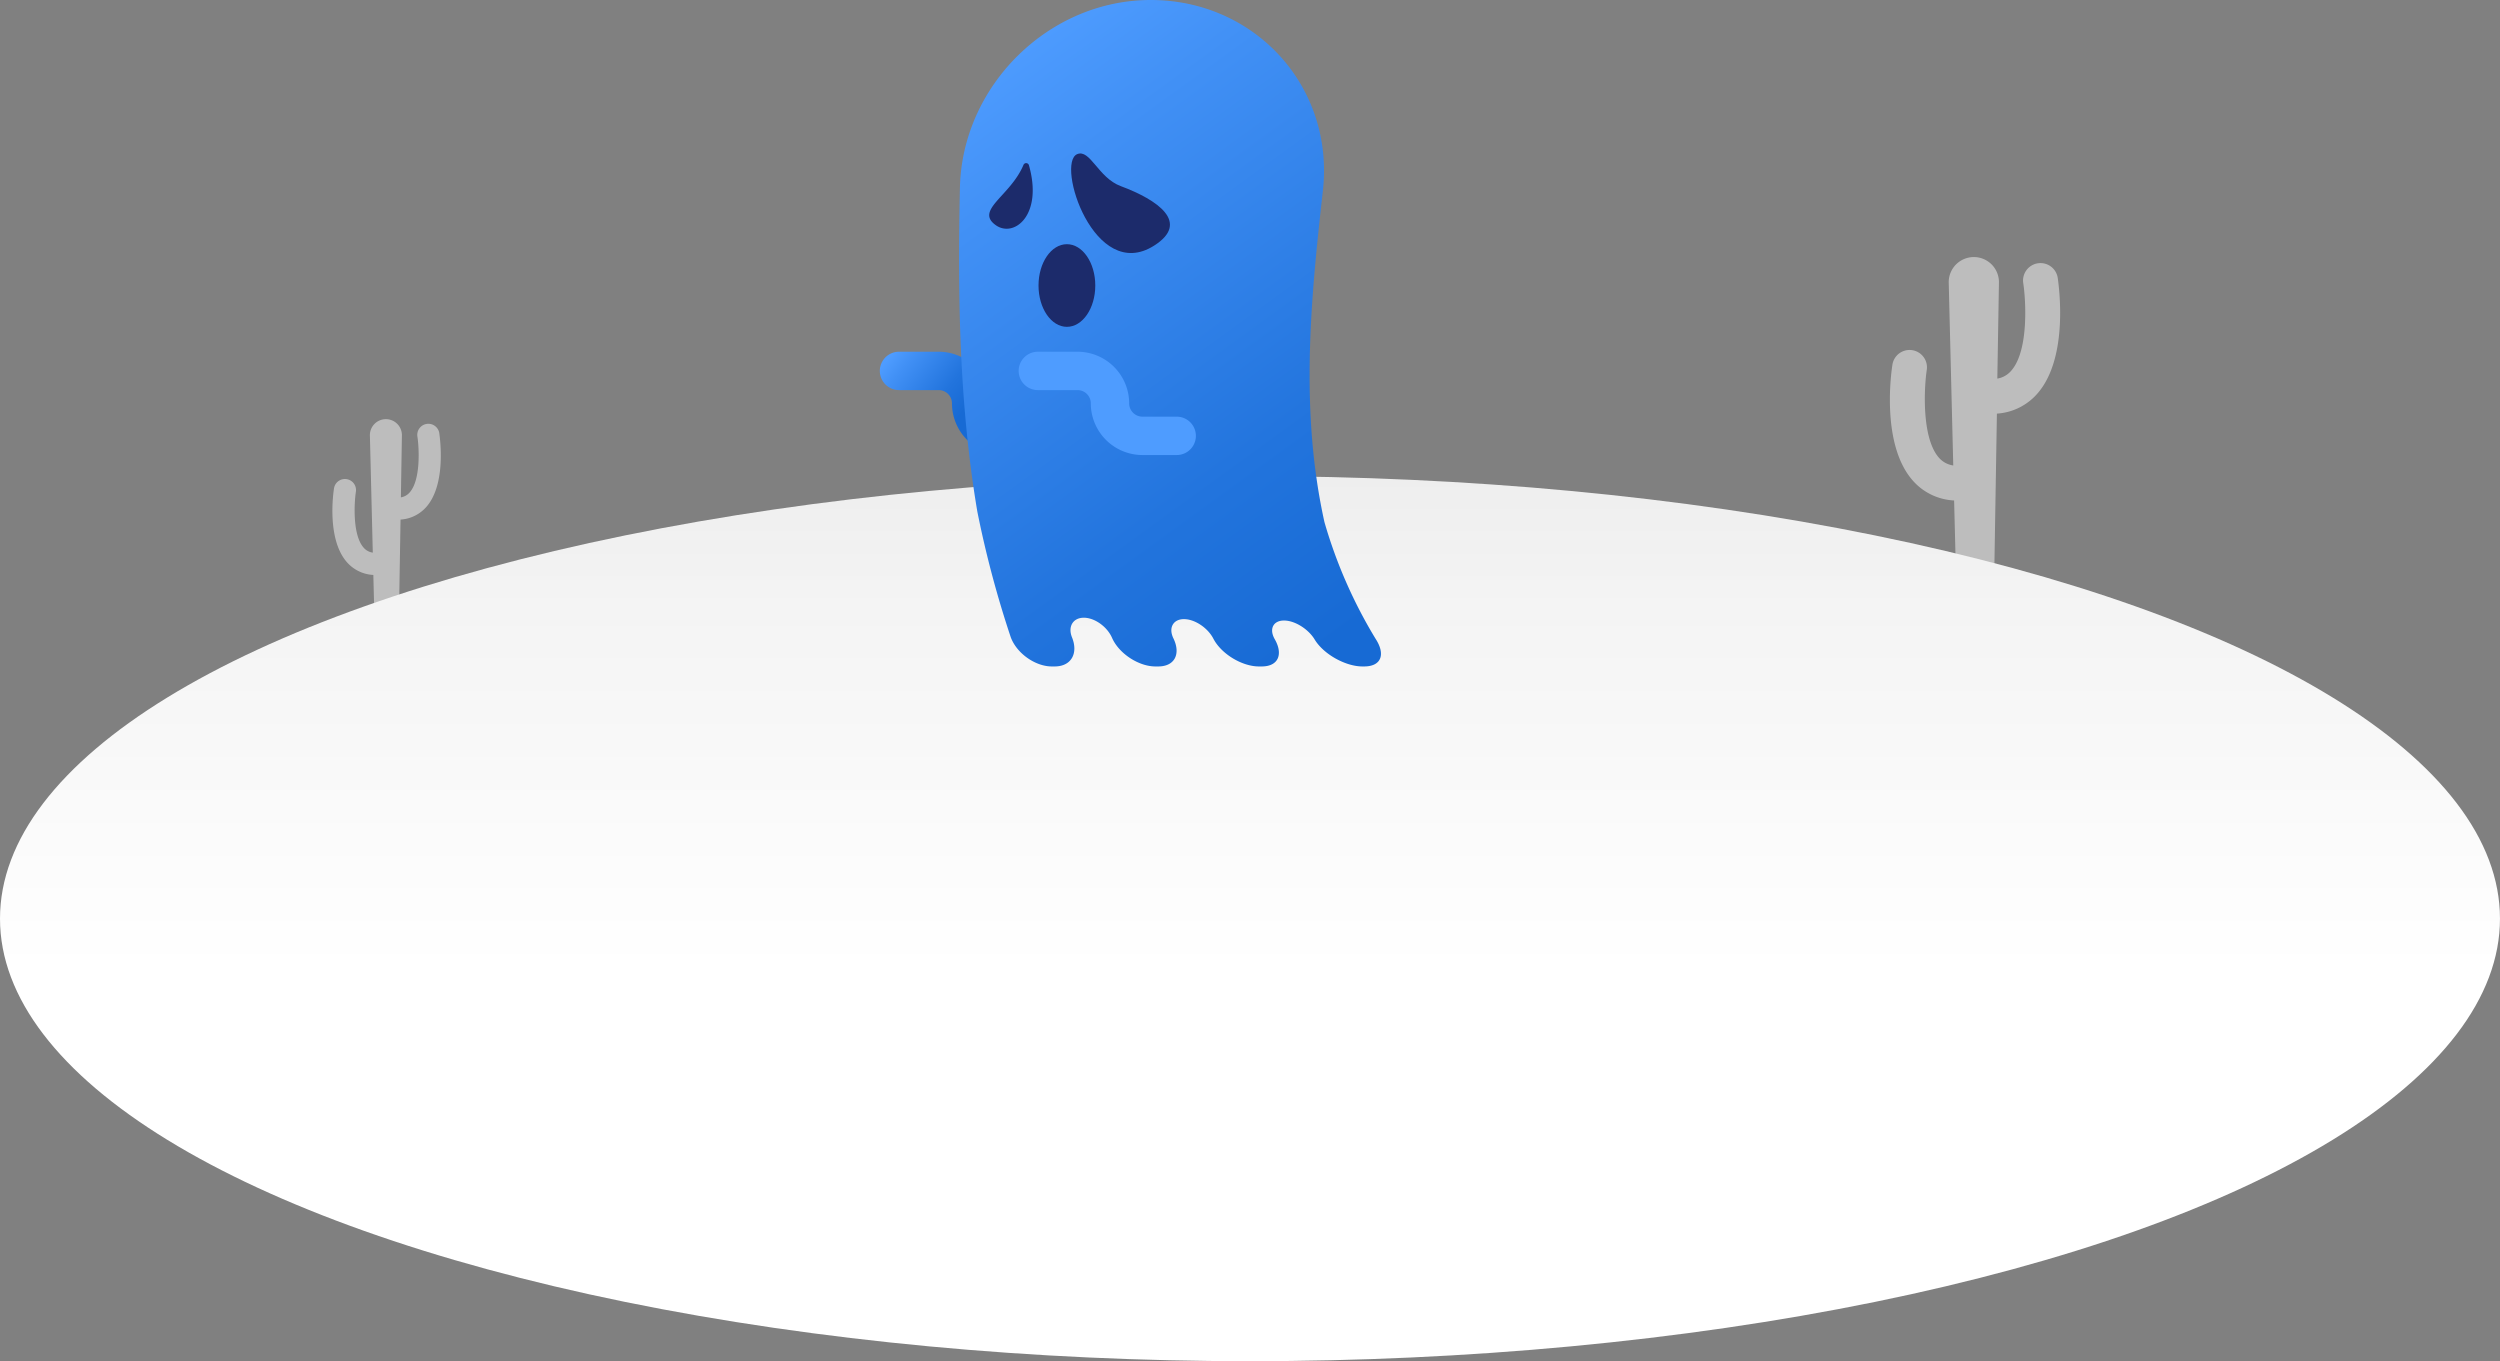 
<svg xmlns="http://www.w3.org/2000/svg" xmlns:xlink="http://www.w3.org/1999/xlink" viewBox="0 0 865.03 470.99"><rect x="0" y="0" width="865.03" height="470.99" fill="#808080" stroke="none"/><defs><style>.cls-1{fill:#bdbdbd;}.cls-2{fill:url(#linear-gradient);}.cls-3{fill:url(#linear-gradient-2);}.cls-4{fill:url(#linear-gradient-3);}.cls-5{fill:#1c2b6b;}.cls-6{fill:#4e9cff;}</style><linearGradient id="linear-gradient" x1="432.51" y1="95.36" x2="432.51" y2="335.8" gradientUnits="userSpaceOnUse"><stop offset="0" stop-color="#e5e5e5"/><stop offset="0.48" stop-color="#f4f4f4"/><stop offset="1" stop-color="#fff"/></linearGradient><linearGradient id="linear-gradient-2" x1="310.43" y1="120.13" x2="335.31" y2="139.75" gradientUnits="userSpaceOnUse"><stop offset="0" stop-color="#4e9cff"/><stop offset="0.19" stop-color="#4190f5"/><stop offset="0.71" stop-color="#2274dd"/><stop offset="1" stop-color="#176ad4"/></linearGradient><linearGradient id="linear-gradient-3" x1="330.59" y1="29.54" x2="467.41" y2="218.04" xlink:href="#linear-gradient-2"/></defs><g id="Layer_2" data-name="Layer 2"><g id="Layer_2-2" data-name="Layer 2"><path class="cls-1" d="M712,96.14A6,6,0,0,0,700.07,98c.87,5.6,2,23.14-4.09,30.19A8.06,8.06,0,0,1,691.1,131l.56-33.4a8.69,8.69,0,1,0-17.38.07l1.57,63.39a8.15,8.15,0,0,1-5.08-2.83c-6-7.06-4.95-24.6-4.09-30.2a6,6,0,0,0-11.88-1.85c-.43,2.75-3.9,27.31,6.83,39.85a20.32,20.32,0,0,0,14.52,7.14l.69,27.59H690l.95-57.64A20.3,20.3,0,0,0,705.12,136C715.86,123.46,712.38,98.9,712,96.14Z"/><path class="cls-1" d="M152,149.88a3.83,3.83,0,0,0-7.57,1.18c.55,3.57,1.25,14.75-2.61,19.25a5.15,5.15,0,0,1-3.11,1.79l.35-21.29a5.54,5.54,0,1,0-11.07,0l1,40.41a5.12,5.12,0,0,1-3.24-1.81c-3.86-4.49-3.16-15.67-2.61-19.24a3.83,3.83,0,1,0-7.57-1.19c-.27,1.76-2.49,17.42,4.35,25.41a13,13,0,0,0,9.26,4.55l.44,17.59h8.36l.61-36.75a12.93,12.93,0,0,0,9.06-4.53C154.44,167.29,152.23,151.64,152,149.88Z"/><ellipse class="cls-2" cx="432.51" cy="317.87" rx="432.51" ry="153.12"/><path class="cls-3" d="M359.11,157.45H347.27a17.9,17.9,0,0,1-17.88-17.87,4.6,4.6,0,0,0-4.59-4.6H311.07a6.64,6.64,0,1,1,0-13.28H324.8a17.9,17.9,0,0,1,17.87,17.88,4.6,4.6,0,0,0,4.6,4.59h11.84a6.64,6.64,0,0,1,0,13.28Z"/><path class="cls-4" d="M398.15,0h0c-35.3,0-65.17,29.64-66,64.81-.81,37.67-.27,74.87,6,112.11a358.12,358.12,0,0,0,11.54,43.44c2,5.66,8.52,10.24,14.24,10.24h1c5.71,0,8.24-4.49,6-10.06h0c-1.53-3.8.41-6.85,4.18-6.8h0c3.77.06,8,3.17,9.65,6.92h0c2.39,5.51,9.28,9.94,15,9.94h1c5.72,0,7.87-4.34,5.24-9.75h0c-1.79-3.7,0-6.67,3.75-6.62h0c3.77.05,8.19,3.09,10.08,6.74h0c2.77,5.36,10,9.63,15.75,9.63h1c5.72,0,7.49-4.18,4.49-9.44h0c-2.05-3.59-.46-6.5,3.31-6.45h0c3.77.06,8.36,3,10.51,6.57h0c3.16,5.2,10.8,9.32,16.51,9.32H472c6,0,7.47-4.23,3.95-9.6a166.58,166.58,0,0,1-17.68-40.36c-8.42-38.14-4.9-75.85-.57-114.3C461.92,30.26,434.42,0,398.15,0Z"/><path class="cls-5" d="M344.59,77.94c6.22,4.4,16.37-3.4,11.44-20.74a1,1,0,0,0-1.89-.15C349.63,67.86,337.17,72.71,344.59,77.94Z"/><path class="cls-5" d="M372.71,53.34c-7.45,3.14,5.9,44.79,26.61,31.66,12.63-8,1.24-15.86-11.58-20.62C380,61.5,377.18,51.45,372.71,53.34Z"/><ellipse class="cls-5" cx="369.16" cy="98.79" rx="9.82" ry="14.3"/><path class="cls-6" d="M407.15,157.45H395.31a17.9,17.9,0,0,1-17.88-17.87,4.6,4.6,0,0,0-4.6-4.6H359.11a6.64,6.64,0,1,1,0-13.28h13.72a17.9,17.9,0,0,1,17.88,17.88,4.6,4.6,0,0,0,4.6,4.59h11.84a6.64,6.64,0,1,1,0,13.28Z"/></g></g></svg>